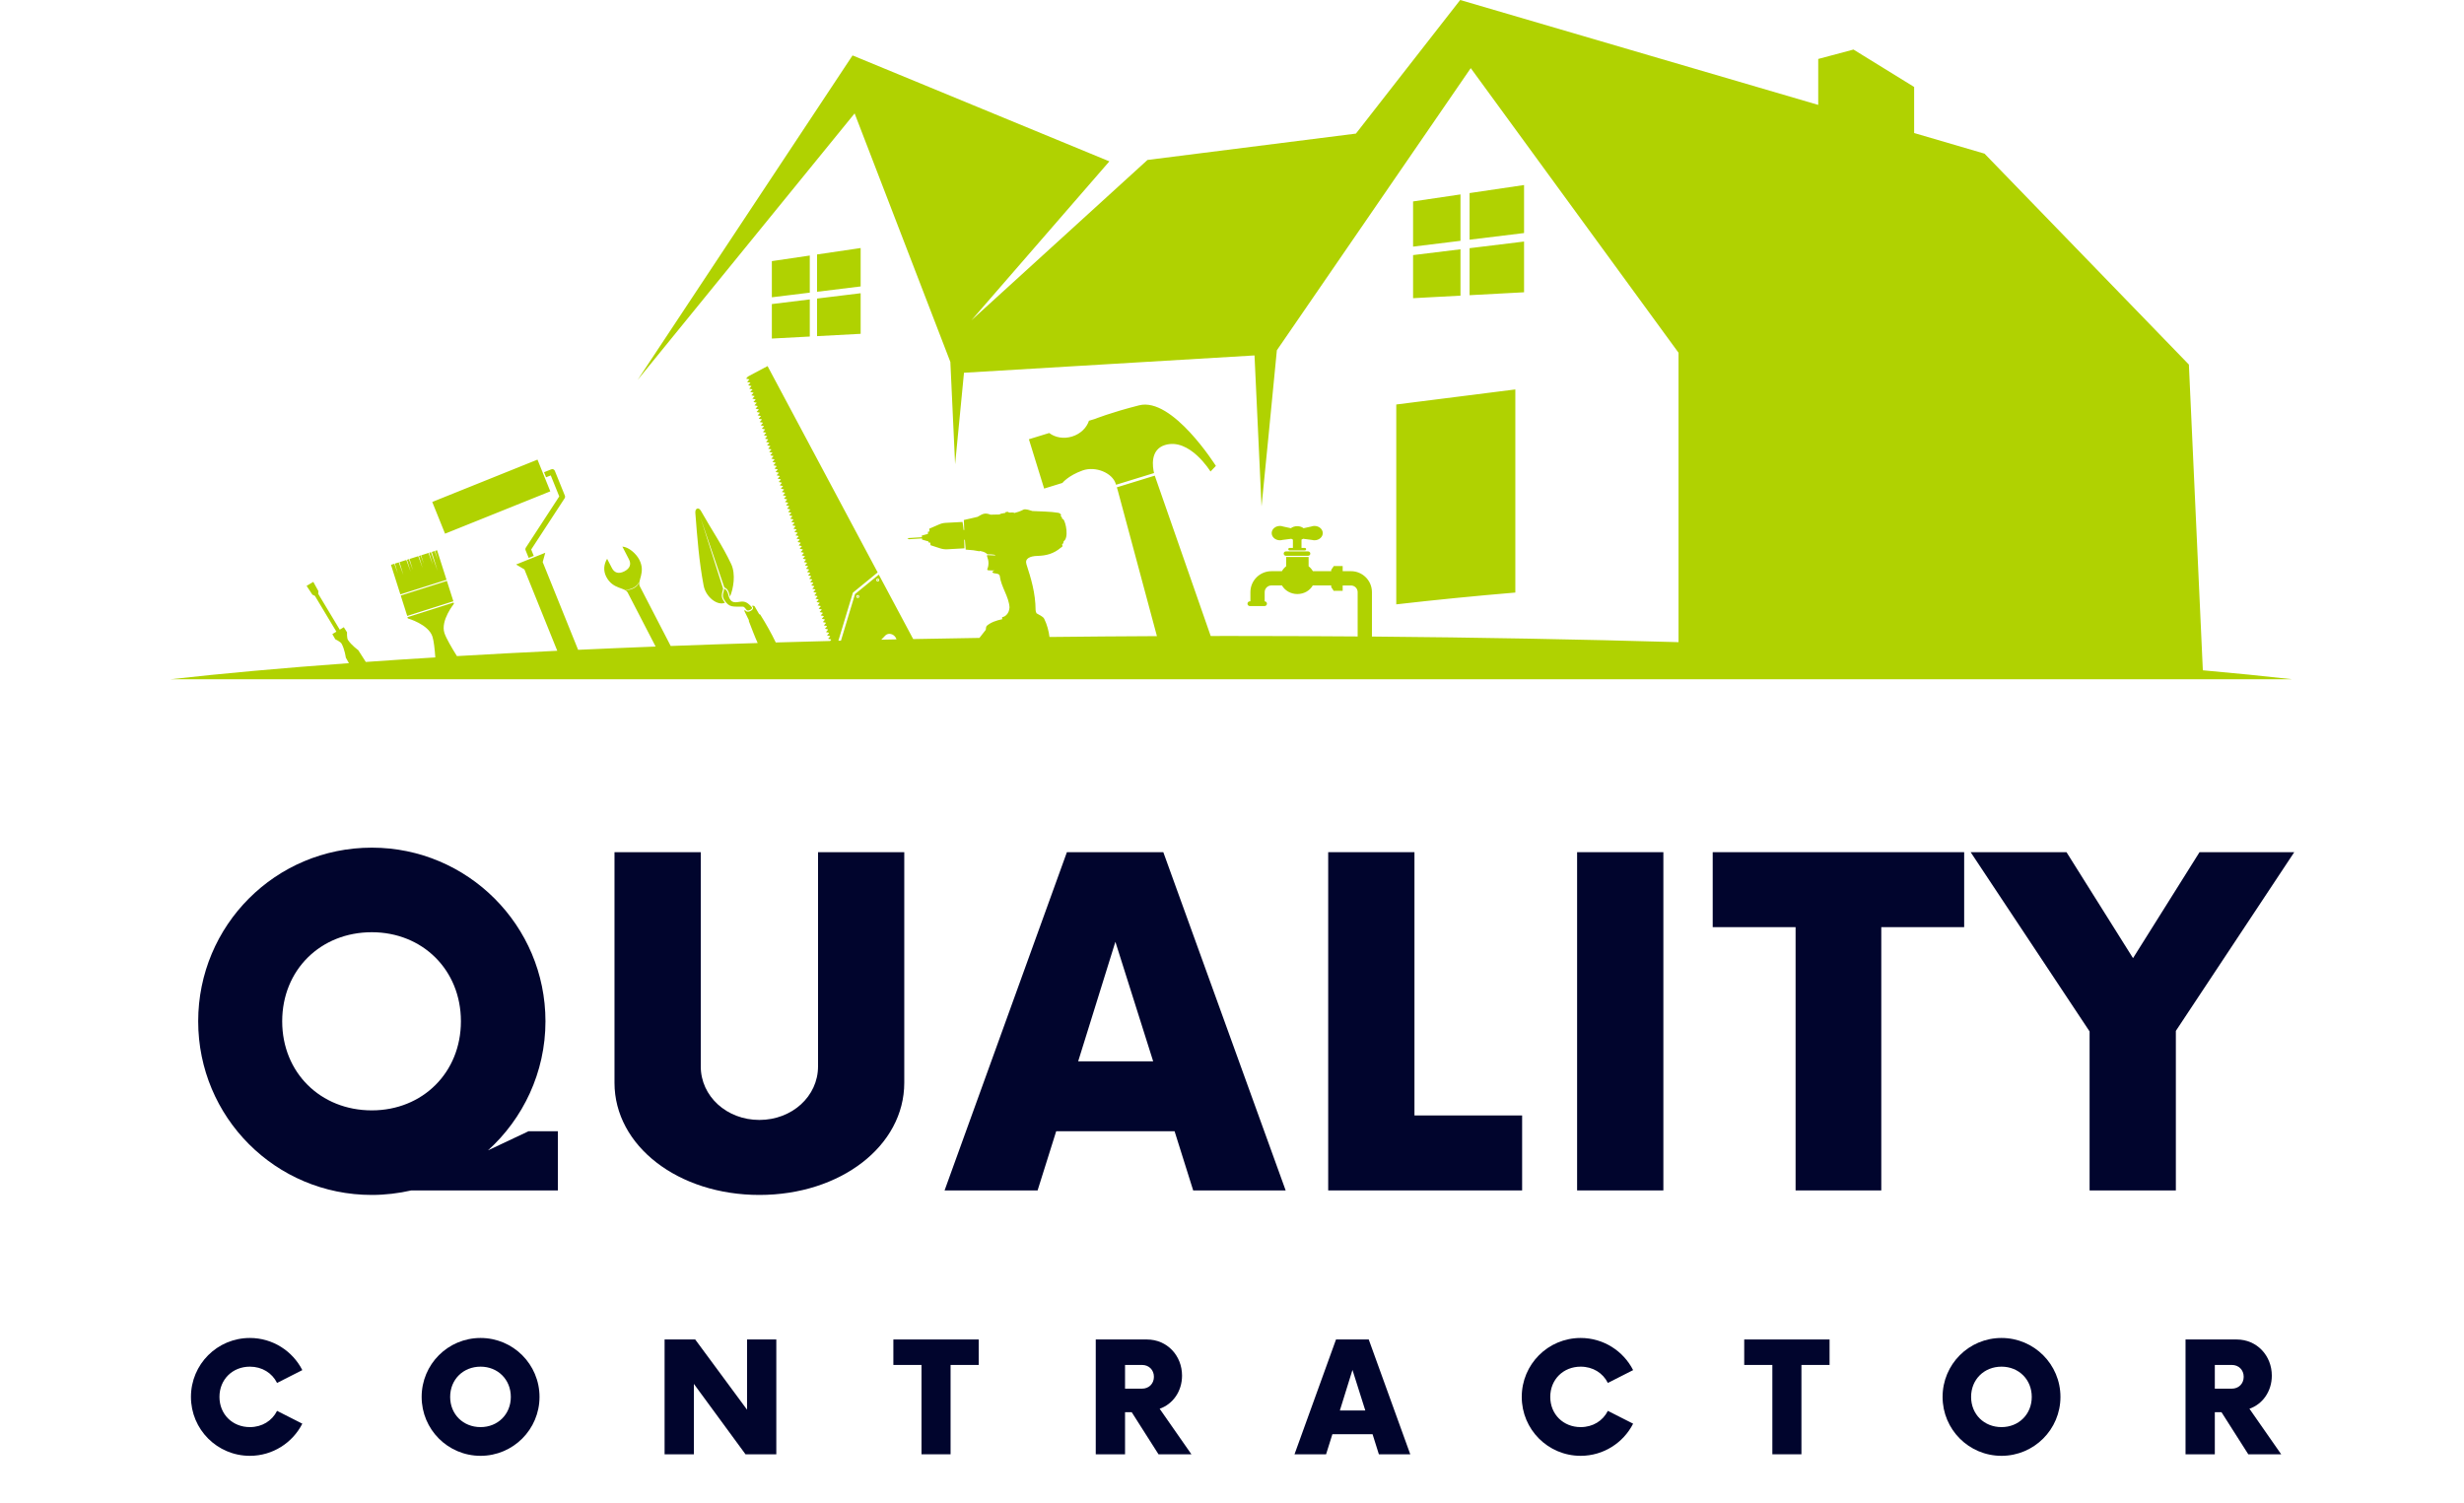 <svg xmlns="http://www.w3.org/2000/svg" xmlns:xlink="http://www.w3.org/1999/xlink" width="500" zoomAndPan="magnify" viewBox="0 0 375 228.75" height="305" preserveAspectRatio="xMidYMid meet" version="1.0"><defs><g/><clipPath id="fd2e7c23ea"><path d="M 25.867 0 L 348.766 0 L 348.766 103.387 L 25.867 103.387 Z M 25.867 0 " clip-rule="nonzero"/></clipPath></defs><g fill="#01052d" fill-opacity="1"><g transform="translate(27.245, 181.177)"><g><path d="M 57.66 -9.008 L 53.195 -9.008 L 47.02 -6.094 C 52.34 -10.898 55.77 -17.934 55.77 -25.742 C 55.77 -40.328 43.93 -52.168 29.344 -52.168 C 14.672 -52.168 2.918 -40.328 2.918 -25.742 C 2.918 -11.152 14.672 0.688 29.344 0.688 C 31.402 0.688 33.461 0.43 35.352 0 L 57.66 0 Z M 15.703 -25.742 C 15.703 -33.547 21.535 -39.297 29.344 -39.297 C 37.066 -39.297 42.902 -33.547 42.902 -25.742 C 42.902 -17.934 37.066 -12.184 29.344 -12.184 C 21.535 -12.184 15.703 -17.934 15.703 -25.742 Z M 15.703 -25.742 "/></g></g></g><g fill="#01052d" fill-opacity="1"><g transform="translate(89.06, 181.177)"><g><path d="M 26.512 0.688 C 38.867 0.688 48.562 -6.777 48.562 -16.387 L 48.562 -51.48 L 35.438 -51.48 L 35.438 -18.875 C 35.438 -14.328 31.488 -10.727 26.512 -10.727 C 21.535 -10.727 17.59 -14.328 17.59 -18.875 L 17.59 -51.48 L 4.461 -51.48 L 4.461 -16.387 C 4.461 -6.777 14.156 0.688 26.512 0.688 Z M 26.512 0.688 "/></g></g></g><g fill="#01052d" fill-opacity="1"><g transform="translate(145.3, 181.177)"><g><path d="M 36.293 0 L 50.367 0 L 31.746 -51.48 L 17.074 -51.48 L -1.543 0 L 12.613 0 L 15.445 -9.008 L 33.461 -9.008 Z M 18.789 -19.648 L 24.453 -37.84 L 30.203 -19.648 Z M 18.789 -19.648 "/></g></g></g><g fill="#01052d" fill-opacity="1"><g transform="translate(197.421, 181.177)"><g><path d="M 17.848 -11.41 L 17.848 -51.48 L 4.719 -51.48 L 4.719 0 L 34.234 0 L 34.234 -11.41 Z M 17.848 -11.41 "/></g></g></g><g fill="#01052d" fill-opacity="1"><g transform="translate(234.874, 181.177)"><g><path d="M 5.148 0 L 18.277 0 L 18.277 -51.48 L 5.148 -51.48 Z M 5.148 0 "/></g></g></g><g fill="#01052d" fill-opacity="1"><g transform="translate(261.433, 181.177)"><g><path d="M 37.496 -51.48 L -0.773 -51.48 L -0.773 -40.07 L 11.84 -40.07 L 11.84 0 L 24.883 0 L 24.883 -40.07 L 37.496 -40.07 Z M 37.496 -51.48 "/></g></g></g><g fill="#01052d" fill-opacity="1"><g transform="translate(301.374, 181.177)"><g><path d="M 47.793 -51.48 L 33.375 -51.48 L 23.254 -35.352 L 13.129 -51.48 L -1.457 -51.48 L 16.645 -24.195 L 16.645 0 L 29.773 0 L 29.773 -24.281 Z M 47.793 -51.48 "/></g></g></g><g fill="#01052d" fill-opacity="1"><g transform="translate(28.073, 221.336)"><g><path d="M 9.957 0.234 C 13.422 0.234 16.453 -1.746 17.938 -4.66 L 14.094 -6.609 C 13.336 -5.098 11.82 -4.137 9.957 -4.137 C 7.309 -4.137 5.328 -6.086 5.328 -8.734 C 5.328 -11.387 7.309 -13.336 9.957 -13.336 C 11.82 -13.336 13.336 -12.375 14.094 -10.859 L 17.938 -12.812 C 16.453 -15.723 13.422 -17.703 9.957 -17.703 C 4.98 -17.703 0.988 -13.688 0.988 -8.734 C 0.988 -3.785 4.98 0.234 9.957 0.234 Z M 9.957 0.234 "/></g></g></g><g fill="#01052d" fill-opacity="1"><g transform="translate(63.183, 221.336)"><g><path d="M 9.957 0.234 C 14.91 0.234 18.926 -3.785 18.926 -8.734 C 18.926 -13.688 14.91 -17.703 9.957 -17.703 C 4.98 -17.703 0.988 -13.688 0.988 -8.734 C 0.988 -3.785 4.98 0.234 9.957 0.234 Z M 9.957 -4.137 C 7.309 -4.137 5.328 -6.086 5.328 -8.734 C 5.328 -11.387 7.309 -13.336 9.957 -13.336 C 12.578 -13.336 14.559 -11.387 14.559 -8.734 C 14.559 -6.086 12.578 -4.137 9.957 -4.137 Z M 9.957 -4.137 "/></g></g></g><g fill="#01052d" fill-opacity="1"><g transform="translate(99.543, 221.336)"><g><path d="M 14.152 -17.473 L 14.152 -6.785 L 6.262 -17.473 L 1.602 -17.473 L 1.602 0 L 6.059 0 L 6.059 -10.715 L 13.918 0 L 18.605 0 L 18.605 -17.473 Z M 14.152 -17.473 "/></g></g></g><g fill="#01052d" fill-opacity="1"><g transform="translate(136.225, 221.336)"><g><path d="M 12.727 -17.473 L -0.262 -17.473 L -0.262 -13.598 L 4.02 -13.598 L 4.02 0 L 8.445 0 L 8.445 -13.598 L 12.727 -13.598 Z M 12.727 -17.473 "/></g></g></g><g fill="#01052d" fill-opacity="1"><g transform="translate(165.163, 221.336)"><g><path d="M 11.328 -6.93 C 13.336 -7.629 14.734 -9.578 14.734 -11.969 C 14.734 -14.996 12.492 -17.473 9.375 -17.473 L 1.602 -17.473 L 1.602 0 L 6.059 0 L 6.059 -6.406 L 7.074 -6.406 L 11.152 0 L 16.16 0 Z M 8.648 -9.988 L 6.059 -9.988 L 6.059 -13.598 L 8.648 -13.598 C 9.695 -13.598 10.453 -12.84 10.453 -11.793 C 10.453 -10.746 9.695 -9.988 8.648 -9.988 Z M 8.648 -9.988 "/></g></g></g><g fill="#01052d" fill-opacity="1"><g transform="translate(197.537, 221.336)"><g><path d="M 12.316 0 L 17.094 0 L 10.773 -17.473 L 5.793 -17.473 L -0.523 0 L 4.281 0 L 5.242 -3.059 L 11.355 -3.059 Z M 6.379 -6.668 L 8.297 -12.84 L 10.25 -6.668 Z M 6.379 -6.668 "/></g></g></g><g fill="#01052d" fill-opacity="1"><g transform="translate(230.609, 221.336)"><g><path d="M 9.957 0.234 C 13.422 0.234 16.453 -1.746 17.938 -4.66 L 14.094 -6.609 C 13.336 -5.098 11.82 -4.137 9.957 -4.137 C 7.309 -4.137 5.328 -6.086 5.328 -8.734 C 5.328 -11.387 7.309 -13.336 9.957 -13.336 C 11.82 -13.336 13.336 -12.375 14.094 -10.859 L 17.938 -12.812 C 16.453 -15.723 13.422 -17.703 9.957 -17.703 C 4.98 -17.703 0.988 -13.688 0.988 -8.734 C 0.988 -3.785 4.98 0.234 9.957 0.234 Z M 9.957 0.234 "/></g></g></g><g fill="#01052d" fill-opacity="1"><g transform="translate(265.718, 221.336)"><g><path d="M 12.727 -17.473 L -0.262 -17.473 L -0.262 -13.598 L 4.02 -13.598 L 4.02 0 L 8.445 0 L 8.445 -13.598 L 12.727 -13.598 Z M 12.727 -17.473 "/></g></g></g><g fill="#01052d" fill-opacity="1"><g transform="translate(294.657, 221.336)"><g><path d="M 9.957 0.234 C 14.91 0.234 18.926 -3.785 18.926 -8.734 C 18.926 -13.688 14.91 -17.703 9.957 -17.703 C 4.98 -17.703 0.988 -13.688 0.988 -8.734 C 0.988 -3.785 4.98 0.234 9.957 0.234 Z M 9.957 -4.137 C 7.309 -4.137 5.328 -6.086 5.328 -8.734 C 5.328 -11.387 7.309 -13.336 9.957 -13.336 C 12.578 -13.336 14.559 -11.387 14.559 -8.734 C 14.559 -6.086 12.578 -4.137 9.957 -4.137 Z M 9.957 -4.137 "/></g></g></g><g fill="#01052d" fill-opacity="1"><g transform="translate(331.018, 221.336)"><g><path d="M 11.328 -6.93 C 13.336 -7.629 14.734 -9.578 14.734 -11.969 C 14.734 -14.996 12.492 -17.473 9.375 -17.473 L 1.602 -17.473 L 1.602 0 L 6.059 0 L 6.059 -6.406 L 7.074 -6.406 L 11.152 0 L 16.16 0 Z M 8.648 -9.988 L 6.059 -9.988 L 6.059 -13.598 L 8.648 -13.598 C 9.695 -13.598 10.453 -12.84 10.453 -11.793 C 10.453 -10.746 9.695 -9.988 8.648 -9.988 Z M 8.648 -9.988 "/></g></g></g><g clip-path="url(#fd2e7c23ea)"><path fill="#b0d201" d="M 130.984 37.75 L 124.348 38.727 L 124.348 44.406 L 130.984 43.594 Z M 117.469 51.527 L 123.242 51.219 L 123.242 45.57 L 117.469 46.277 Z M 123.242 38.891 L 117.469 39.742 L 117.469 45.246 L 123.242 44.539 Z M 124.348 51.16 L 130.984 50.805 L 130.984 44.629 L 124.348 45.438 Z M 215.059 45.383 L 222.273 44.996 L 222.273 37.941 L 215.059 38.824 Z M 223.656 44.926 L 231.949 44.484 L 231.949 36.762 L 223.656 37.773 Z M 231.949 28.16 L 223.656 29.387 L 223.656 36.48 L 231.949 35.469 Z M 222.273 29.59 L 215.059 30.656 L 215.059 37.535 L 222.273 36.652 Z M 212.5 91.98 C 218.531 91.289 224.578 90.691 230.621 90.184 L 230.621 59.27 L 212.5 61.562 Z M 133.57 88.328 L 133.617 88.414 L 133.676 88.383 L 133.625 88.297 L 133.715 88.25 L 133.688 88.191 L 133.598 88.242 L 133.551 88.152 L 133.496 88.184 L 133.543 88.27 L 133.453 88.316 L 133.48 88.371 Z M 67.957 88.242 L 66.523 83.742 L 66.219 83.84 L 66.645 85.254 L 66.141 83.867 L 65.715 84 L 66.59 86.875 L 65.582 84.039 L 65.324 84.125 L 65.875 85.957 L 65.219 84.156 L 64.098 84.512 L 64.484 85.785 L 64.027 84.531 L 63.758 84.617 L 64.312 86.453 L 63.66 84.648 L 62.328 85.07 L 62.84 86.766 L 62.234 85.102 L 61.941 85.191 L 62.496 87.027 L 61.84 85.223 L 60.801 85.555 L 61.391 87.512 L 60.691 85.59 L 60.098 85.777 L 60.547 87.277 L 60.012 85.805 L 59.504 85.965 L 60.934 90.465 Z M 83.75 74.781 L 81.801 69.953 L 65.785 76.395 L 67.734 81.223 Z M 83.82 72.355 L 85.113 75.555 L 80.023 83.359 C 79.949 83.473 79.938 83.617 79.988 83.742 L 80.461 84.91 L 81.234 84.602 L 80.844 83.633 L 85.938 75.828 C 86.008 75.715 86.023 75.57 85.973 75.445 L 84.441 71.66 C 84.359 71.445 84.113 71.34 83.898 71.43 L 82.801 71.871 L 83.109 72.641 Z M 61.977 93.742 L 69 91.512 L 68.012 88.41 L 60.988 90.637 Z M 177.293 67.734 C 181.055 66.578 184.227 71.762 184.227 71.762 L 185.047 70.91 C 185.047 70.91 178.445 60.398 173.367 61.688 C 169.004 62.797 166.641 63.758 166.641 63.758 L 165.73 64.035 C 165.379 65.113 164.441 66.043 163.16 66.438 C 161.879 66.832 160.578 66.586 159.68 65.902 L 156.59 66.852 L 158.91 74.359 L 161.691 73.5 C 161.691 73.5 162.555 72.391 164.758 71.602 C 166.691 70.906 169.285 71.938 169.812 73.645 C 169.828 73.688 169.84 73.73 169.852 73.777 L 175.637 71.996 C 175.426 71.125 174.984 68.445 177.293 67.734 Z M 199.949 80.051 C 199.812 80.062 199.68 80.094 199.559 80.137 L 198.391 80.391 C 198.141 80.195 197.801 80.082 197.426 80.082 C 197.047 80.082 196.711 80.199 196.461 80.391 L 195.289 80.137 C 195.168 80.094 195.039 80.062 194.898 80.051 L 194.879 80.047 L 194.879 80.051 C 194.848 80.051 194.82 80.047 194.793 80.047 C 194.098 80.047 193.539 80.535 193.539 81.137 C 193.539 81.738 194.102 82.227 194.793 82.227 C 194.922 82.227 195.047 82.207 195.164 82.176 L 196.523 82 C 196.602 82.047 196.684 82.094 196.77 82.129 L 196.77 83.391 L 196.254 83.391 C 196.148 83.391 196.066 83.477 196.066 83.578 C 196.066 83.684 196.152 83.77 196.254 83.77 L 198.594 83.77 C 198.699 83.77 198.781 83.684 198.781 83.578 C 198.781 83.477 198.699 83.391 198.594 83.391 L 198.078 83.391 L 198.078 82.129 C 198.168 82.09 198.246 82.047 198.324 82 L 199.684 82.176 C 199.801 82.207 199.926 82.227 200.055 82.227 C 200.75 82.227 201.312 81.738 201.312 81.137 C 201.312 80.535 200.75 80.047 200.055 80.047 C 200.027 80.047 199.996 80.051 199.973 80.051 L 199.973 80.047 Z M 195.695 83.922 C 195.516 83.922 195.367 84.07 195.367 84.254 C 195.367 84.438 195.516 84.586 195.695 84.586 L 199.086 84.586 C 199.27 84.586 199.418 84.438 199.418 84.254 C 199.418 84.07 199.27 83.922 199.086 83.922 Z M 110.23 89.586 C 110.141 90.203 109.812 90.609 110.211 91.27 C 110.977 92.531 111.57 92.297 113.047 92.332 C 113.305 92.336 113.453 92.645 113.629 92.836 C 113.828 93.094 114.574 92.688 114.449 92.457 C 114.082 92.004 113.645 91.609 113.109 91.562 C 112.562 91.512 111.855 91.836 111.402 91.523 C 110.652 91 111.047 90.004 110.23 89.586 Z M 348.727 103.363 C 344.559 102.895 340.059 102.445 335.254 102.016 L 333.129 55.484 L 302.027 23.383 L 291.316 20.246 L 291.316 13.234 L 282.082 7.539 L 276.719 8.973 L 276.719 15.965 L 222.227 0 L 206.359 20.332 L 174.637 24.344 L 147.836 48.754 L 168.836 24.559 L 129.75 8.434 L 97.039 57.828 L 130.066 17.258 L 144.637 55.086 L 145.359 70.652 C 145.453 69.781 146.281 61.207 146.711 56.73 L 190.926 54.094 L 191.996 77.062 C 192.168 75.531 193.836 58.355 194.328 53.309 L 223.836 10.367 L 255.457 53.684 L 255.457 97.734 C 240.664 97.309 225.031 97.016 208.797 96.879 L 208.797 90.121 C 208.797 88.359 207.367 86.93 205.605 86.93 L 204.344 86.93 L 204.344 86.145 L 203 86.145 L 202.629 86.684 L 202.629 86.711 L 202.602 86.711 L 202.602 86.934 L 199.809 86.934 C 199.648 86.645 199.426 86.391 199.16 86.184 L 199.16 84.77 L 195.742 84.77 L 195.742 86.184 C 195.477 86.391 195.254 86.645 195.094 86.934 L 193.496 86.934 C 191.734 86.934 190.301 88.363 190.301 90.121 L 190.301 91.523 L 190.211 91.523 C 190.016 91.523 189.855 91.684 189.855 91.879 C 189.855 92.078 190.016 92.238 190.211 92.238 L 192.465 92.238 C 192.66 92.238 192.82 92.078 192.82 91.879 C 192.82 91.688 192.664 91.527 192.473 91.523 L 192.473 90.121 C 192.473 89.559 192.934 89.102 193.496 89.102 L 195.105 89.102 C 195.543 89.875 196.43 90.41 197.449 90.41 C 198.473 90.41 199.355 89.879 199.793 89.102 L 202.602 89.102 L 202.602 89.352 L 203 89.953 L 203.02 89.918 L 204.344 89.918 L 204.344 89.105 L 205.602 89.105 C 206.168 89.105 206.625 89.562 206.625 90.125 L 206.625 96.867 C 200.277 96.82 193.836 96.793 187.324 96.793 C 186.301 96.793 185.277 96.793 184.258 96.797 L 175.746 72.391 L 169.973 74.168 L 170.113 74.629 L 176.074 96.816 C 170.559 96.844 165.105 96.883 159.723 96.945 C 159.613 96.035 159.344 95.039 158.926 94.188 C 158.727 93.789 158.113 93.582 157.746 93.336 C 157.66 93.152 157.609 92.984 157.609 92.844 C 157.594 90.23 156.898 87.98 156.219 85.891 C 155.934 85.004 156.742 84.637 157.895 84.605 C 159.246 84.57 160.371 84.266 161.438 83.363 C 161.707 83.176 161.773 83.172 161.629 82.875 C 161.762 82.82 161.902 82.523 161.875 82.379 C 162.699 81.879 162.215 79.43 161.816 79.027 C 161.723 78.934 161.664 79.051 161.648 78.918 C 161.629 78.746 161.555 78.609 161.391 78.508 C 161.637 78.43 161.359 78.098 161.098 78.051 C 159.793 77.832 158.457 77.859 157.133 77.777 C 156.777 77.688 156.082 77.398 155.758 77.566 C 155.285 77.809 154.828 77.973 154.379 78.078 C 154.379 78.078 154.379 78.074 154.379 78.074 C 154.371 78.004 154.02 77.977 153.547 78.008 C 153.508 77.945 153.453 77.891 153.363 77.898 L 153.086 77.926 C 153.035 77.93 153.016 78 152.996 78.059 C 152.5 78.125 152.137 78.223 152.145 78.297 C 152.145 78.301 152.145 78.301 152.145 78.301 C 151.703 78.309 151.246 78.312 150.762 78.332 C 149.797 77.953 149.473 78.281 148.766 78.668 L 148.762 78.664 L 147.754 78.902 L 146.688 79.141 C 146.703 79.645 146.727 80.152 146.75 80.664 L 146.656 80.668 C 146.613 80.258 146.562 79.848 146.488 79.438 L 143.895 79.578 C 143.547 79.598 143.207 79.684 142.887 79.832 L 141.422 80.469 L 141.457 80.887 L 141.227 80.926 C 141.223 81.035 141.219 81.148 141.219 81.262 L 140.289 81.512 L 140.309 81.762 L 138.328 81.887 L 138.09 81.996 L 138.34 82.07 L 140.328 81.945 L 140.34 82.129 L 141.301 82.402 C 141.312 82.457 141.32 82.512 141.328 82.566 L 141.586 82.586 L 141.617 82.977 L 143.105 83.461 C 143.445 83.57 143.82 83.617 144.164 83.598 L 146.777 83.453 C 146.77 83.016 146.762 82.586 146.746 82.156 L 146.848 82.148 C 146.883 82.645 146.926 83.145 146.973 83.648 L 148.137 83.746 L 149.098 83.906 L 149.094 83.844 C 149.586 83.953 149.895 83.992 150.281 84.363 C 150.738 84.371 151.074 84.371 151.309 84.426 C 151.391 84.445 151.461 84.484 151.523 84.539 L 150.387 84.492 C 150.203 84.484 150.164 84.523 150.234 84.695 C 150.504 85.402 150.504 86.023 150.258 86.629 C 150.215 86.727 150.309 86.777 150.41 86.801 L 151.363 86.828 C 151.172 86.895 150.922 87.004 151.086 87.156 C 151.258 87.344 152.102 87.195 152.156 87.648 C 152.355 89.32 153.531 90.777 153.641 92.43 C 153.609 92.941 153.449 93.289 153.199 93.555 C 152.996 93.77 152.785 93.891 152.516 93.93 L 152.527 94.242 C 151.66 94.418 150.801 94.711 150.195 95.234 C 150.035 95.375 150.074 95.645 150.027 95.855 L 149.062 97.086 C 145.668 97.137 142.305 97.195 138.98 97.262 L 133.746 87.457 L 130.125 90.418 L 127.988 97.504 C 127.855 97.504 127.727 97.508 127.594 97.512 L 129.801 90.203 L 133.574 87.121 L 116.816 55.719 L 113.844 57.297 L 113.543 57.625 L 114.031 57.734 L 114.039 57.766 L 113.699 58.133 L 114.188 58.238 L 114.199 58.27 L 113.863 58.641 L 114.348 58.746 L 114.355 58.781 L 114.02 59.148 L 114.508 59.254 L 114.516 59.289 L 114.18 59.656 L 114.664 59.762 L 114.676 59.797 L 114.344 60.164 L 114.828 60.273 L 114.836 60.309 L 114.5 60.672 L 114.984 60.781 L 114.996 60.816 L 114.664 61.184 L 115.145 61.289 L 115.156 61.324 L 114.82 61.688 L 115.305 61.793 L 115.316 61.828 L 114.984 62.195 L 115.469 62.301 L 115.48 62.34 L 115.145 62.703 L 115.625 62.812 L 115.637 62.848 L 115.301 63.211 L 115.785 63.32 L 115.793 63.355 L 115.461 63.719 L 115.941 63.828 L 115.957 63.863 L 115.621 64.227 L 116.105 64.336 L 116.113 64.371 L 115.781 64.734 L 116.262 64.844 L 116.273 64.879 L 115.941 65.242 L 116.422 65.348 L 116.434 65.387 L 116.102 65.75 L 116.582 65.855 L 116.594 65.895 L 116.262 66.258 L 116.738 66.363 L 116.75 66.402 L 116.422 66.766 L 116.898 66.871 L 116.91 66.91 L 116.582 67.27 L 117.059 67.375 L 117.074 67.418 L 116.742 67.777 L 117.219 67.883 L 117.23 67.926 L 116.902 68.285 L 117.379 68.387 L 117.391 68.43 L 117.062 68.789 L 117.535 68.895 L 117.551 68.938 L 117.227 69.293 L 117.699 69.402 L 117.711 69.445 L 117.383 69.805 L 117.859 69.906 L 117.871 69.953 L 117.547 70.312 L 118.02 70.414 L 118.035 70.461 L 117.707 70.816 L 118.18 70.922 L 118.195 70.969 L 117.867 71.324 L 118.34 71.43 L 118.355 71.477 L 118.031 71.836 L 118.5 71.938 L 118.516 71.984 L 118.188 72.34 L 118.66 72.441 L 118.676 72.492 L 118.348 72.848 L 118.816 72.949 L 118.836 73 L 118.508 73.352 L 118.977 73.457 L 118.992 73.504 L 118.668 73.859 L 119.141 73.965 L 119.152 74.012 L 118.828 74.367 L 119.297 74.473 L 119.312 74.523 L 118.988 74.875 L 119.457 74.98 L 119.473 75.031 L 119.145 75.383 L 119.613 75.488 L 119.629 75.539 L 119.305 75.891 L 119.77 75.996 L 119.785 76.051 L 119.461 76.398 L 119.93 76.504 L 119.949 76.555 L 119.625 76.91 L 120.09 77.012 L 120.105 77.066 L 119.781 77.418 L 120.246 77.52 L 120.266 77.574 L 119.941 77.922 L 120.406 78.023 L 120.422 78.078 L 120.102 78.43 L 120.566 78.531 L 120.582 78.59 L 120.262 78.938 L 120.727 79.039 L 120.742 79.098 L 120.422 79.445 L 120.887 79.547 L 120.906 79.605 L 120.582 79.953 L 121.047 80.055 L 121.062 80.113 L 120.742 80.461 L 121.203 80.562 L 121.219 80.621 L 120.902 80.969 L 121.359 81.07 L 121.379 81.129 L 121.059 81.477 L 121.52 81.578 L 121.539 81.637 L 121.219 81.984 L 121.676 82.086 L 121.695 82.145 L 121.379 82.492 L 121.84 82.594 L 121.855 82.656 L 121.539 83.004 L 121.996 83.102 L 122.016 83.164 L 121.695 83.512 L 122.156 83.609 L 122.176 83.672 L 121.859 84.02 L 122.316 84.121 L 122.332 84.184 L 122.016 84.527 L 122.473 84.629 L 122.492 84.688 L 122.176 85.031 L 122.633 85.137 L 122.652 85.199 L 122.34 85.543 L 122.797 85.645 L 122.816 85.707 L 122.5 86.051 L 122.953 86.152 L 122.973 86.215 L 122.66 86.559 L 123.113 86.66 L 123.133 86.723 L 122.82 87.062 L 123.273 87.164 L 123.297 87.23 L 122.98 87.57 L 123.434 87.672 L 123.453 87.738 L 123.141 88.082 L 123.594 88.18 L 123.613 88.246 L 123.301 88.586 L 123.754 88.688 L 123.773 88.754 L 123.461 89.094 L 123.91 89.195 L 123.934 89.262 L 123.621 89.602 L 124.07 89.703 L 124.094 89.77 L 123.777 90.109 L 124.23 90.211 L 124.254 90.277 L 123.938 90.617 L 124.391 90.719 L 124.41 90.785 L 124.102 91.125 L 124.551 91.223 L 124.574 91.293 L 124.262 91.633 L 124.711 91.727 L 124.734 91.797 L 124.422 92.137 L 124.875 92.234 L 124.895 92.309 L 124.586 92.645 L 125.031 92.742 L 125.051 92.812 L 124.742 93.152 L 125.191 93.25 L 125.215 93.324 L 124.902 93.66 L 125.352 93.758 L 125.375 93.828 L 125.062 94.168 L 125.512 94.27 L 125.531 94.34 L 125.227 94.676 L 125.672 94.773 L 125.691 94.844 L 125.383 95.184 L 125.828 95.277 L 125.852 95.352 L 125.543 95.688 L 125.988 95.785 L 126.008 95.859 L 125.703 96.199 L 126.145 96.297 L 126.172 96.367 L 125.863 96.703 L 126.309 96.801 L 126.332 96.879 L 126.023 97.215 L 126.469 97.309 L 126.488 97.387 L 126.336 97.555 C 123.555 97.625 120.797 97.699 118.066 97.781 C 117.379 96.352 116.617 95 115.746 93.609 C 115.727 93.531 115.641 93.492 115.543 93.477 L 114.859 92.297 C 114.809 92.191 114.641 92.172 114.43 92.215 C 114.477 92.266 114.52 92.316 114.559 92.367 C 114.562 92.371 114.57 92.383 114.574 92.387 C 114.648 92.523 114.621 92.738 114.32 92.934 C 114.176 93.031 114 93.094 113.844 93.102 C 113.695 93.109 113.559 93.066 113.473 92.953 C 113.457 92.938 113.387 92.848 113.352 92.809 C 113.312 92.871 113.297 92.934 113.301 92.996 C 113.305 93.016 113.312 93.035 113.32 93.055 C 113.328 93.07 113.969 94.379 113.969 94.379 C 113.957 94.43 113.957 94.484 113.973 94.535 C 113.973 94.539 113.973 94.547 113.977 94.551 C 113.98 94.559 113.984 94.566 113.984 94.578 C 113.984 94.578 113.988 94.582 113.988 94.582 C 114.43 95.719 114.836 96.809 115.312 97.867 C 110.816 98 106.402 98.152 102.074 98.316 C 100.59 95.449 97.703 89.863 97.379 89.238 C 96.941 88.391 98.312 87.145 97.297 85.184 C 96.824 84.266 95.68 83.25 94.719 83.188 L 95.719 85.121 C 96.09 85.836 95.91 86.496 95.027 86.953 C 94.141 87.406 93.5 87.172 93.129 86.457 L 92.398 85.047 C 91.895 85.867 91.793 86.859 92.266 87.777 C 93.281 89.738 95.094 89.344 95.531 90.188 C 95.824 90.758 98.23 95.402 99.781 98.402 C 95.77 98.555 91.832 98.723 87.984 98.898 L 82.594 85.543 L 82.984 84.129 L 78.547 85.914 L 79.812 86.664 L 84.812 99.047 C 79.551 99.297 74.457 99.566 69.539 99.855 C 68.773 98.629 67.887 97.125 67.633 96.324 C 67.027 94.426 69.086 91.891 69.086 91.891 L 69.027 91.707 L 62.008 93.934 L 62.066 94.121 C 62.066 94.121 65.215 95.004 65.82 96.902 C 66.027 97.555 66.164 98.824 66.25 100.055 C 62.621 100.273 59.094 100.504 55.672 100.746 L 54.52 98.945 C 54.52 98.945 53.488 98.211 52.957 97.395 C 52.77 97.102 52.812 96.227 52.812 96.227 L 52.328 95.461 L 51.707 95.832 L 48.434 90.383 L 48.457 89.965 L 47.684 88.559 L 47.191 88.852 L 46.664 89.168 L 47.543 90.508 L 47.926 90.688 L 51.195 96.137 L 50.578 96.508 L 51.027 97.289 C 51.027 97.289 51.824 97.668 51.992 97.973 C 52.465 98.828 52.629 100.082 52.629 100.082 L 53.105 100.93 C 42.957 101.668 33.828 102.492 25.906 103.383 L 348.727 103.383 Z M 134.727 96.73 C 135.094 96.352 135.73 96.387 136.148 96.812 C 136.293 96.957 136.387 97.129 136.441 97.309 C 135.668 97.324 134.895 97.344 134.121 97.359 Z M 133.48 88.082 C 133.59 88.027 133.727 88.066 133.785 88.176 C 133.844 88.285 133.801 88.422 133.691 88.48 C 133.582 88.539 133.441 88.496 133.387 88.387 C 133.324 88.281 133.367 88.145 133.48 88.082 Z M 130.441 90.59 C 130.551 90.535 130.691 90.574 130.75 90.684 C 130.809 90.793 130.766 90.934 130.656 90.988 C 130.547 91.047 130.41 91.004 130.352 90.898 C 130.293 90.789 130.332 90.648 130.441 90.59 Z M 96.402 89.547 C 95.898 89.809 95.383 89.848 95.156 89.668 C 95.426 89.781 95.898 89.719 96.367 89.477 C 96.836 89.234 97.16 88.891 97.227 88.602 C 97.246 88.891 96.914 89.285 96.402 89.547 Z M 106.676 77.75 C 106.336 77.145 105.773 77.344 105.824 78.051 C 106.113 81.789 106.395 85.5 107.09 89.137 C 107.43 90.91 109.223 92.23 110.324 91.734 C 110.238 91.625 110.152 91.496 110.066 91.355 C 109.738 90.812 109.852 90.398 109.961 90 C 109.996 89.875 110.031 89.738 110.055 89.602 L 106.613 78.781 L 110.238 89.414 C 110.262 89.418 110.285 89.422 110.309 89.434 C 110.797 89.684 110.914 90.125 111.016 90.508 C 111.043 90.605 111.066 90.703 111.098 90.797 C 111.621 89.602 112 87.375 111.281 85.848 C 109.91 82.941 108.281 80.621 106.676 77.75 Z M 130.535 90.832 L 130.582 90.922 L 130.641 90.891 L 130.59 90.805 L 130.68 90.758 L 130.648 90.703 L 130.559 90.75 L 130.512 90.66 L 130.457 90.691 L 130.508 90.781 L 130.418 90.828 L 130.445 90.879 Z M 130.535 90.832 " fill-opacity="1" fill-rule="nonzero"/></g></svg>
